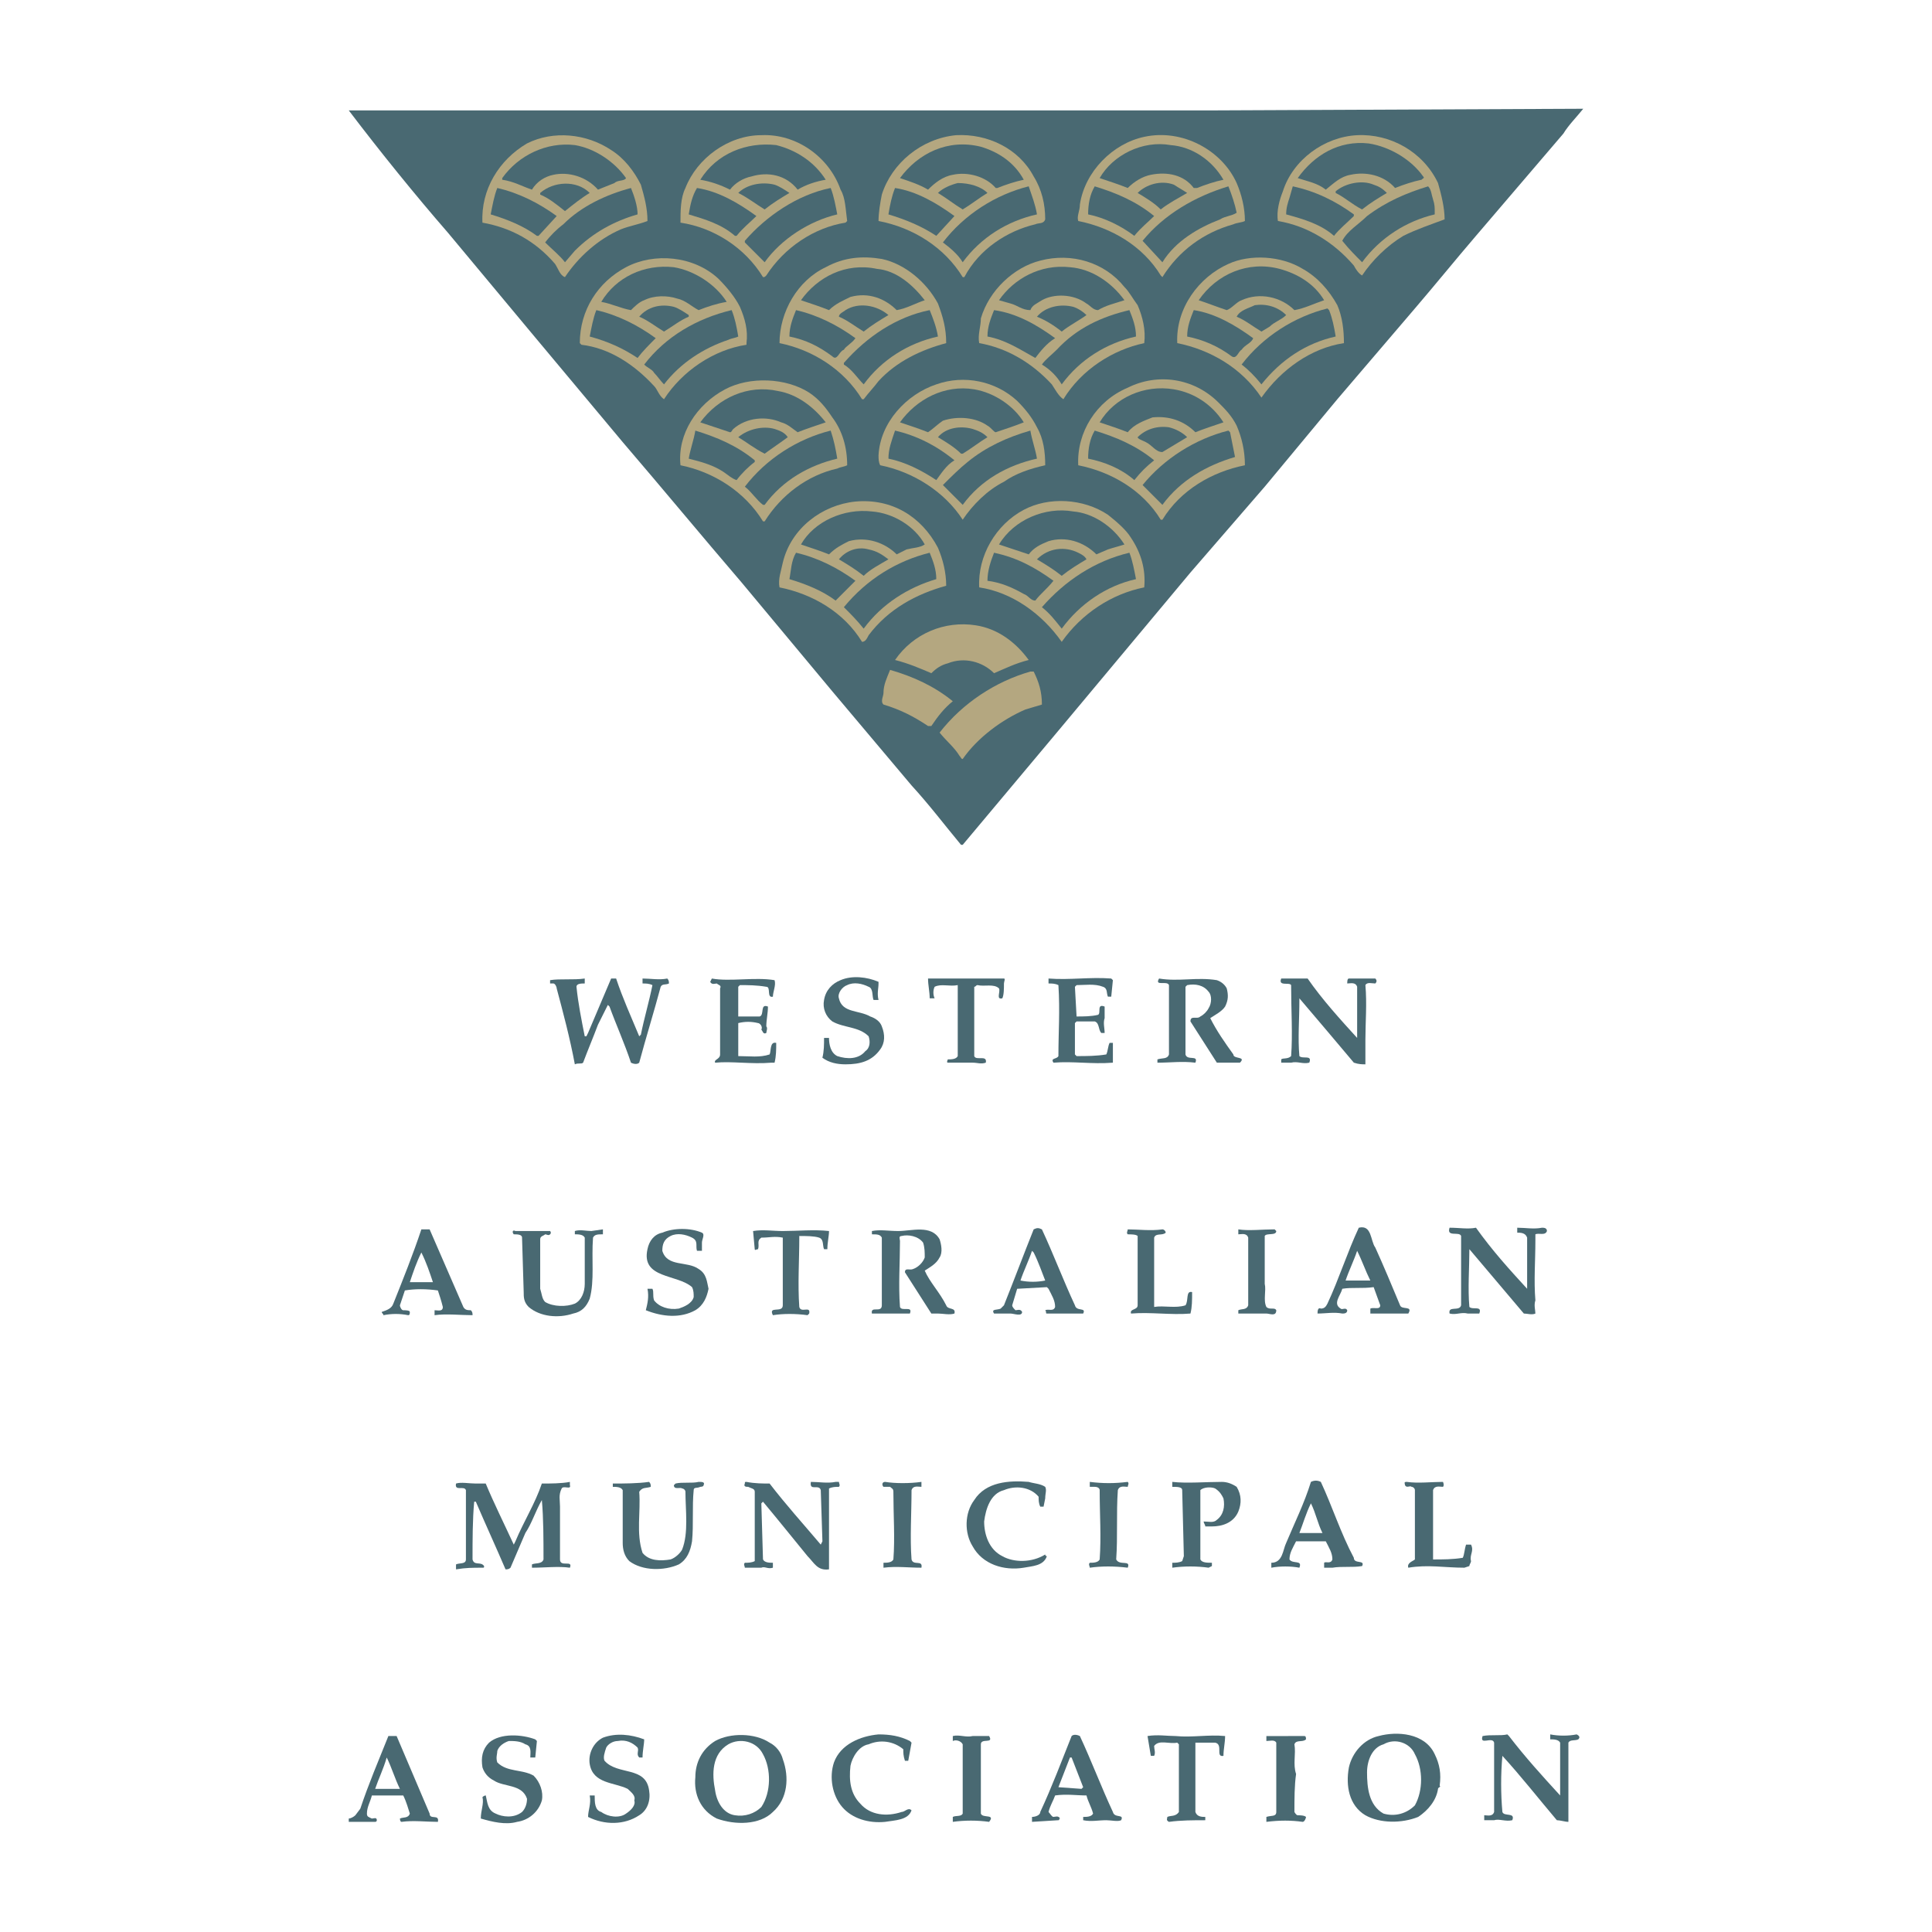 <?xml version="1.0" encoding="utf-8"?>
<!-- Generator: Adobe Illustrator 13.0.0, SVG Export Plug-In . SVG Version: 6.00 Build 14948)  -->
<!DOCTYPE svg PUBLIC "-//W3C//DTD SVG 1.0//EN" "http://www.w3.org/TR/2001/REC-SVG-20010904/DTD/svg10.dtd">
<svg version="1.0" id="Layer_1" xmlns="http://www.w3.org/2000/svg" xmlns:xlink="http://www.w3.org/1999/xlink" x="0px" y="0px"
	 width="192.756px" height="192.756px" viewBox="0 0 192.756 192.756" enable-background="new 0 0 192.756 192.756"
	 xml:space="preserve">
<g>
	<polygon fill-rule="evenodd" clip-rule="evenodd" fill="#FFFFFF" points="0,0 192.756,0 192.756,192.756 0,192.756 0,0 	"/>
	<path fill-rule="evenodd" clip-rule="evenodd" fill="#496972" d="M157.96,10.852c-0.658,0.823-1.481,1.646-1.976,2.47
		l-8.727,10.209c-1.977,2.305-4.116,4.94-6.093,7.245l-7.739,9.056l-7.244,8.727l-7.41,8.562l-13.338,15.972L96.049,84.29h-0.165
		c-1.646-1.976-3.128-3.952-4.939-5.928l-7.904-9.385l-9.056-10.868c-3.952-4.61-7.904-9.385-11.855-13.996l-9.221-11.032
		l-8.233-9.879c-3.293-3.788-6.751-8.069-9.879-12.185h85.787l37.048-0.165C157.631,10.852,157.796,10.852,157.96,10.852
		L157.96,10.852z"/>
	<path fill-rule="evenodd" clip-rule="evenodd" fill="#B4A780" d="M123.382,18.262c0.494,1.152,0.823,2.47,0.823,3.788
		c-0.329,0.164-0.823,0.164-1.152,0.329c-2.964,0.824-5.434,2.635-7.08,5.269l-0.165-0.165c-1.812-2.964-4.939-4.775-8.232-5.433
		c-0.165-0.495,0.164-0.988,0.164-1.647c0.494-3.293,3.294-6.093,6.422-6.751C117.948,12.828,121.899,14.969,123.382,18.262
		L123.382,18.262z"/>
	<path fill-rule="evenodd" clip-rule="evenodd" fill="#B4A780" d="M143.471,18.262c0.329,1.152,0.658,2.47,0.658,3.623
		c-1.317,0.494-2.799,0.988-4.116,1.646c-1.646,0.988-3.129,2.47-4.116,3.952c-0.33-0.165-0.659-0.659-0.823-0.988
		c-1.977-2.305-4.611-3.952-7.575-4.445c-0.164-0.988,0.165-2.142,0.494-2.964c0.988-3.128,4.117-5.434,7.41-5.598
		C138.695,13.322,141.988,15.133,143.471,18.262L143.471,18.262z"/>
	<path fill-rule="evenodd" clip-rule="evenodd" fill="#B4A780" d="M83.864,18.92c0.494,0.823,0.494,1.976,0.659,3.129l-0.165,0.164
		c-3.128,0.494-6.092,2.47-7.903,5.269c-0.165,0.165-0.165,0.165-0.33,0.165c-1.811-2.963-4.939-4.939-8.233-5.434
		c0-1.152,0-2.47,0.494-3.458c1.152-2.964,4.281-5.269,7.574-5.269C79.418,13.322,82.711,15.627,83.864,18.92L83.864,18.92z"/>
	<path fill-rule="evenodd" clip-rule="evenodd" fill="#B4A780" d="M103.129,17.603c0.823,1.317,1.152,2.799,1.152,4.281
		c-0.164,0.494-0.658,0.329-0.987,0.494c-2.8,0.659-5.599,2.47-7.081,5.269c-0.165,0-0.165,0-0.165,0
		c-1.811-2.963-4.94-4.939-8.397-5.598c0-0.824,0.165-1.812,0.329-2.635c0.988-3.128,3.952-5.598,7.41-5.927
		C98.519,13.322,101.647,14.804,103.129,17.603L103.129,17.603z"/>
	<path fill-rule="evenodd" clip-rule="evenodd" fill="#B4A780" d="M63.94,18.426c0.329,1.152,0.659,2.305,0.659,3.623
		c-0.824,0.329-1.812,0.494-2.634,0.823c-2.306,0.988-4.282,2.799-5.599,4.775c-0.494-0.165-0.659-0.823-0.988-1.317
		c-1.976-2.305-4.446-3.622-7.245-4.116c-0.165-3.293,1.646-6.257,4.446-7.904c2.634-1.317,5.927-0.988,8.397,0.659
		C62.294,15.792,63.282,17.109,63.94,18.426L63.94,18.426z"/>
	<path fill-rule="evenodd" clip-rule="evenodd" fill="#496972" d="M141.988,17.603c0.164,0.165,0,0.165-0.164,0.33
		c-0.824,0.165-1.812,0.494-2.635,0.823c-1.153-1.317-2.964-1.646-4.446-1.317c-0.987,0.165-1.646,0.823-2.47,1.482
		c-0.823-0.659-1.812-0.823-2.799-1.152c1.646-2.306,4.116-3.788,7.08-3.458C138.695,14.64,140.836,15.957,141.988,17.603
		L141.988,17.603z"/>
	<path fill-rule="evenodd" clip-rule="evenodd" fill="#496972" d="M122.064,17.933c-0.823,0.165-1.812,0.494-2.635,0.823h-0.329
		c-0.987-1.317-2.634-1.646-4.281-1.317c-0.823,0.165-1.646,0.659-2.305,1.317c-0.823-0.33-1.812-0.659-2.8-0.988
		c1.318-2.306,4.281-3.788,7.08-3.293C118.937,14.64,120.912,15.957,122.064,17.933L122.064,17.933z"/>
	<path fill-rule="evenodd" clip-rule="evenodd" fill="#496972" d="M82.382,17.933c-0.988,0.165-1.976,0.494-2.799,0.988
		c-1.153-1.482-2.964-1.811-4.61-1.317c-0.824,0.165-1.647,0.659-2.141,1.317c-0.988-0.494-1.976-0.823-2.964-0.988
		c1.646-2.635,4.61-3.787,7.574-3.458C79.418,14.969,81.229,16.121,82.382,17.933L82.382,17.933z"/>
	<path fill-rule="evenodd" clip-rule="evenodd" fill="#496972" d="M102.142,17.933c-0.823,0.165-1.812,0.494-2.635,0.823h-0.165
		c-0.987-1.153-2.799-1.646-4.281-1.317c-0.988,0.165-1.811,0.823-2.47,1.482c-0.823-0.494-1.811-0.823-2.799-1.152
		c1.811-2.47,4.774-3.952,8.068-3.128C99.507,15.133,101.153,16.121,102.142,17.933L102.142,17.933z"/>
	<path fill-rule="evenodd" clip-rule="evenodd" fill="#496972" d="M62.458,17.768c-0.165,0.329-0.824,0.165-1.153,0.494
		l-1.646,0.659c-1.153-1.317-2.964-1.811-4.446-1.482c-0.823,0.165-1.646,0.659-2.141,1.482c-0.988-0.33-1.811-0.823-2.964-0.988
		v-0.165c1.646-2.306,4.446-3.623,7.245-3.293C59.33,14.804,61.306,16.121,62.458,17.768L62.458,17.768z"/>
	<path fill-rule="evenodd" clip-rule="evenodd" fill="#496972" d="M138.366,19.25L138.366,19.25
		c-0.823,0.494-1.647,0.988-2.47,1.646c-0.988-0.494-1.647-1.152-2.635-1.646v-0.165c0.987-0.823,2.635-1.152,3.787-0.659
		C137.543,18.591,137.872,18.756,138.366,19.25L138.366,19.25z"/>
	<path fill-rule="evenodd" clip-rule="evenodd" fill="#496972" d="M118.442,19.25c-0.823,0.494-1.812,0.988-2.635,1.646
		c-0.658-0.658-1.481-1.152-2.305-1.646l0,0c0.823-0.823,2.305-1.317,3.622-0.823C117.619,18.756,117.948,18.92,118.442,19.25
		L118.442,19.25z"/>
	<path fill-rule="evenodd" clip-rule="evenodd" fill="#496972" d="M78.76,19.25c-0.823,0.494-1.647,0.988-2.47,1.646
		c-0.823-0.494-1.646-1.152-2.634-1.646c0.823-0.823,2.305-1.152,3.623-0.823C77.771,18.591,78.266,18.92,78.76,19.25L78.76,19.25z"
		/>
	<path fill-rule="evenodd" clip-rule="evenodd" fill="#496972" d="M98.519,19.25c-0.823,0.494-1.646,1.153-2.47,1.646
		c-0.824-0.494-1.647-1.152-2.47-1.646c0.494-0.494,1.317-0.823,1.976-0.988C96.708,18.262,97.86,18.591,98.519,19.25L98.519,19.25z
		"/>
	<path fill-rule="evenodd" clip-rule="evenodd" fill="#496972" d="M58.836,19.25c-0.823,0.494-1.646,1.153-2.47,1.812
		c-0.823-0.659-1.646-1.317-2.469-1.647V19.25C55.213,18.097,57.519,17.933,58.836,19.25L58.836,19.25z"/>
	<path fill-rule="evenodd" clip-rule="evenodd" fill="#496972" d="M142.977,19.908c0.165,0.495,0.165,0.824,0.165,1.153v0.329
		c-2.8,0.659-5.435,2.306-7.245,4.775c-0.659-0.658-1.317-1.317-1.977-2.14c0.494-0.988,1.646-1.647,2.471-2.47
		c1.976-1.481,3.951-2.305,6.092-2.964C142.812,18.92,142.812,19.414,142.977,19.908L142.977,19.908z"/>
	<path fill-rule="evenodd" clip-rule="evenodd" fill="#496972" d="M123.382,21.226c-0.494,0.329-1.152,0.329-1.646,0.659
		c-2.141,0.823-4.445,2.141-5.763,4.281l-1.977-2.14c2.141-2.635,5.27-4.446,8.562-5.434
		C122.888,19.414,123.218,20.402,123.382,21.226L123.382,21.226z"/>
	<path fill-rule="evenodd" clip-rule="evenodd" fill="#496972" d="M135.073,21.39v0.165c-0.659,0.659-1.482,1.317-1.977,1.976
		c-1.317-1.153-2.964-1.646-4.775-2.141c0-0.659,0.165-1.152,0.329-1.646l0.33-1.153C131.285,19.085,133.262,20.073,135.073,21.39
		L135.073,21.39z"/>
	<path fill-rule="evenodd" clip-rule="evenodd" fill="#496972" d="M103.458,21.39c-2.964,0.659-5.598,2.306-7.409,4.775l0,0
		c-0.494-0.823-1.317-1.481-1.976-1.976c2.141-2.799,5.269-4.775,8.562-5.599C102.964,19.579,103.294,20.402,103.458,21.39
		L103.458,21.39z"/>
	<path fill-rule="evenodd" clip-rule="evenodd" fill="#496972" d="M115.149,21.555c-0.659,0.659-1.317,1.153-1.977,1.976
		c-1.317-0.988-2.964-1.811-4.61-2.141c0-0.988,0.165-1.976,0.659-2.799C111.362,19.25,113.338,20.073,115.149,21.555
		L115.149,21.555z"/>
	<path fill-rule="evenodd" clip-rule="evenodd" fill="#496972" d="M55.542,21.555l-1.811,1.976h-0.165
		c-1.317-0.988-2.963-1.646-4.61-2.141c0.165-0.823,0.329-1.812,0.658-2.634C51.755,19.25,53.731,20.238,55.542,21.555
		L55.542,21.555z"/>
	<path fill-rule="evenodd" clip-rule="evenodd" fill="#496972" d="M82.876,18.756c0.33,0.823,0.494,1.811,0.658,2.634
		c-2.799,0.659-5.598,2.47-7.245,4.775c-0.658-0.658-1.317-1.317-1.976-1.976v-0.165C76.455,21.555,79.583,19.414,82.876,18.756
		L82.876,18.756z"/>
	<path fill-rule="evenodd" clip-rule="evenodd" fill="#496972" d="M95.225,21.555l-1.811,1.976
		c-1.482-0.988-3.128-1.646-4.775-2.141c0.165-0.988,0.329-1.812,0.659-2.634C91.438,19.085,93.414,20.238,95.225,21.555
		L95.225,21.555z"/>
	<path fill-rule="evenodd" clip-rule="evenodd" fill="#496972" d="M62.953,18.756c0.329,0.823,0.659,1.811,0.659,2.634
		c-2.306,0.659-4.446,1.812-6.257,3.623l-0.988,1.152c-0.494-0.658-1.317-1.317-1.976-1.976c0.494-0.659,1.152-1.317,1.812-1.812
		C58.013,20.567,60.483,19.414,62.953,18.756L62.953,18.756z"/>
	<path fill-rule="evenodd" clip-rule="evenodd" fill="#496972" d="M75.466,21.555c-0.659,0.659-1.317,1.153-1.976,1.976h-0.165
		c-1.317-1.153-2.963-1.646-4.61-2.141c0.165-0.988,0.329-1.812,0.823-2.634C71.679,19.085,73.655,20.238,75.466,21.555
		L75.466,21.555z"/>
	<path fill-rule="evenodd" clip-rule="evenodd" fill="#B4A780" d="M93.579,30.282c0.494,1.317,0.823,2.47,0.823,3.952
		c-2.47,0.659-4.94,1.811-6.75,3.787c-0.495,0.659-0.988,1.153-1.482,1.812h-0.165c-1.811-2.964-4.939-4.939-8.233-5.598
		c0-3.129,1.812-6.257,4.611-7.575c1.811-0.988,3.622-1.152,5.598-0.823C90.286,26.33,92.426,28.141,93.579,30.282L93.579,30.282z"
		/>
	<path fill-rule="evenodd" clip-rule="evenodd" fill="#B4A780" d="M113.503,30.447c0.493,1.152,0.823,2.47,0.658,3.787
		c-3.128,0.659-6.258,2.634-8.068,5.598c-0.494-0.33-0.823-0.988-1.152-1.482c-1.977-2.141-4.446-3.623-7.245-4.116
		c-0.164-0.824,0.165-1.647,0.165-2.47c0.823-2.799,3.293-5.104,5.928-5.763c3.128-0.823,6.421,0.165,8.397,2.635
		C112.68,29.129,113.008,29.788,113.503,30.447L113.503,30.447z"/>
	<path fill-rule="evenodd" clip-rule="evenodd" fill="#B4A780" d="M73.82,30.611c0.494,1.152,0.823,2.305,0.658,3.623v0.164
		c-3.292,0.495-6.421,2.635-8.232,5.434c-0.494-0.33-0.659-0.988-0.988-1.317c-1.976-2.141-4.446-3.787-7.245-4.117l-0.166-0.164
		c0-3.293,1.812-6.093,4.611-7.575c2.799-1.481,6.751-1.152,9.22,1.153C72.502,28.636,73.326,29.624,73.82,30.611L73.82,30.611z"/>
	<path fill-rule="evenodd" clip-rule="evenodd" fill="#B4A780" d="M133.426,30.447c0.494,1.152,0.659,2.47,0.659,3.787
		c-3.294,0.494-6.258,2.634-8.232,5.434l0,0c-1.977-2.964-5.105-4.775-8.398-5.434c-0.164-3.458,2.141-6.587,5.104-7.904
		c2.141-0.988,5.269-0.823,7.41,0.494C131.45,27.647,132.603,28.964,133.426,30.447L133.426,30.447z"/>
	<path fill-rule="evenodd" clip-rule="evenodd" fill="#496972" d="M132.109,29.953c-0.988,0.329-1.977,0.823-2.965,0.988
		c-1.317-1.317-3.457-1.811-5.269-0.988c-0.494,0.165-0.988,0.823-1.482,0.988c-0.987-0.329-1.811-0.659-2.799-0.988
		c1.812-2.635,4.939-3.952,8.068-3.129C129.475,27.318,131.121,28.306,132.109,29.953L132.109,29.953z"/>
	<path fill-rule="evenodd" clip-rule="evenodd" fill="#496972" d="M92.262,29.953c-0.988,0.329-1.812,0.823-2.8,0.988
		c-1.152-1.153-2.799-1.811-4.609-1.317c-0.659,0.329-1.482,0.658-2.141,1.317c-0.823-0.329-1.811-0.659-2.799-0.988
		c1.646-2.306,4.446-3.788,7.575-3.129C89.462,26.989,91.109,28.471,92.262,29.953L92.262,29.953z"/>
	<path fill-rule="evenodd" clip-rule="evenodd" fill="#496972" d="M112.186,29.953c-0.988,0.329-1.812,0.494-2.635,0.988
		c-0.494,0-0.823-0.494-1.152-0.659c-1.317-0.988-3.294-0.988-4.446-0.329c-0.494,0.329-0.988,0.494-1.152,0.988
		c-0.823,0-1.317-0.494-1.976-0.659l-1.153-0.329c1.482-2.141,4.117-3.623,7.08-3.293C108.893,26.824,110.868,28.141,112.186,29.953
		L112.186,29.953z"/>
	<path fill-rule="evenodd" clip-rule="evenodd" fill="#496972" d="M72.502,30.118c-0.988,0.164-1.976,0.494-2.799,0.823
		c-0.659-0.329-1.317-0.988-2.141-1.153c-0.988-0.329-2.305-0.329-3.293,0.165c-0.494,0.165-0.988,0.659-1.317,0.988
		c-0.988-0.165-1.976-0.659-2.964-0.823c1.482-2.471,4.281-3.788,7.245-3.458C69.209,26.989,71.35,28.306,72.502,30.118
		L72.502,30.118z"/>
	<path fill-rule="evenodd" clip-rule="evenodd" fill="#496972" d="M128.321,31.434c-0.494,0.495-1.152,0.659-1.646,1.153
		l-0.822,0.494c-0.824-0.494-1.647-1.152-2.471-1.482c0.329-0.658,1.152-0.823,1.812-1.152
		C126.346,30.282,127.498,30.611,128.321,31.434L128.321,31.434z"/>
	<path fill-rule="evenodd" clip-rule="evenodd" fill="#496972" d="M108.398,31.434c-0.659,0.495-1.647,0.988-2.471,1.647
		c-0.823-0.659-1.646-1.152-2.47-1.482c0.823-0.987,2.306-1.317,3.623-0.987C107.575,30.776,108.069,31.105,108.398,31.434
		L108.398,31.434z"/>
	<path fill-rule="evenodd" clip-rule="evenodd" fill="#496972" d="M88.639,31.434c-0.823,0.495-1.646,0.988-2.47,1.647
		c-0.823-0.494-1.646-1.152-2.47-1.482c0-0.329,0.494-0.494,0.659-0.658C85.675,30.118,87.487,30.447,88.639,31.434L88.639,31.434z"
		/>
	<path fill-rule="evenodd" clip-rule="evenodd" fill="#496972" d="M68.715,31.434v0.165c-0.823,0.33-1.646,0.988-2.47,1.482
		c-0.823-0.494-1.646-1.152-2.47-1.482c0.824-0.987,2.141-1.317,3.458-0.987C67.728,30.776,68.222,31.105,68.715,31.434
		L68.715,31.434z"/>
	<path fill-rule="evenodd" clip-rule="evenodd" fill="#496972" d="M132.603,30.94c0.33,0.823,0.494,1.646,0.659,2.634
		c-2.964,0.659-5.435,2.305-7.409,4.775l0,0c-0.659-0.823-1.318-1.482-1.977-1.977c2.141-2.799,5.269-4.775,8.562-5.598
		L132.603,30.94L132.603,30.94z"/>
	<path fill-rule="evenodd" clip-rule="evenodd" fill="#496972" d="M112.68,30.94c0.328,0.823,0.658,1.646,0.658,2.634
		c-2.964,0.659-5.599,2.305-7.41,4.775c-0.494-0.823-1.152-1.482-1.976-1.977c0.329-0.494,0.988-0.987,1.481-1.481
		C107.41,32.752,109.88,31.599,112.68,30.94L112.68,30.94z"/>
	<path fill-rule="evenodd" clip-rule="evenodd" fill="#496972" d="M125.028,33.74c-0.164,0.494-0.823,0.658-1.152,1.153
		c-0.329,0.164-0.494,0.987-0.988,0.659c-1.317-0.988-2.799-1.647-4.445-1.977c0-0.988,0.329-1.811,0.658-2.634
		C121.241,31.27,123.218,32.422,125.028,33.74L125.028,33.74z"/>
	<path fill-rule="evenodd" clip-rule="evenodd" fill="#496972" d="M85.346,33.74c-0.329,0.494-0.988,0.823-1.152,1.153
		c-0.494,0.164-0.659,1.152-1.153,0.659c-1.317-0.988-2.634-1.647-4.281-1.977c0-0.988,0.329-1.811,0.659-2.634
		C81.559,31.434,83.534,32.422,85.346,33.74L85.346,33.74z"/>
	<path fill-rule="evenodd" clip-rule="evenodd" fill="#496972" d="M92.756,30.94c0.329,0.823,0.658,1.646,0.823,2.634
		c-2.964,0.659-5.598,2.305-7.41,4.775c-0.658-0.658-1.152-1.482-1.976-1.977v-0.164C86.499,33.575,89.462,31.599,92.756,30.94
		L92.756,30.94z"/>
	<path fill-rule="evenodd" clip-rule="evenodd" fill="#496972" d="M105.27,33.74c-0.823,0.494-1.481,1.317-1.976,1.976
		c-1.482-0.823-2.964-1.811-4.775-2.141c0-0.988,0.329-1.811,0.658-2.634C101.482,31.27,103.458,32.422,105.27,33.74L105.27,33.74z"
		/>
	<path fill-rule="evenodd" clip-rule="evenodd" fill="#496972" d="M65.422,33.74c-0.659,0.658-1.317,1.317-1.811,1.976
		c-1.482-0.988-2.964-1.646-4.775-2.141c0.165-0.823,0.33-1.811,0.659-2.634C61.635,31.434,63.611,32.422,65.422,33.74L65.422,33.74
		z"/>
	<path fill-rule="evenodd" clip-rule="evenodd" fill="#496972" d="M72.997,30.94c0.329,0.823,0.494,1.646,0.659,2.634
		c-0.33,0.165-0.659,0.165-0.988,0.33c-2.47,0.823-4.775,2.305-6.421,4.446c-0.33-0.33-0.659-0.823-0.988-1.153
		c-0.165-0.33-0.659-0.494-0.988-0.824C66.411,33.575,69.538,31.764,72.997,30.94L72.997,30.94z"/>
	<path fill-rule="evenodd" clip-rule="evenodd" fill="#B4A780" d="M123.382,42.467c0.494,1.152,0.823,2.469,0.823,3.952
		c-3.293,0.658-6.422,2.469-8.232,5.434h-0.165c-1.812-2.964-4.939-4.775-8.232-5.434c-0.165-3.293,1.811-6.422,4.939-7.739
		c2.964-1.482,6.586-0.987,9.056,1.482C122.229,40.82,122.888,41.479,123.382,42.467L123.382,42.467z"/>
	<path fill-rule="evenodd" clip-rule="evenodd" fill="#B4A780" d="M83.041,41.644c0.988,1.317,1.482,2.964,1.482,4.775
		c-0.329,0.165-0.659,0.165-0.988,0.329c-2.963,0.659-5.598,2.635-7.245,5.27h-0.165c-1.811-2.964-4.939-4.94-8.233-5.598
		c-0.33-3.129,1.646-6.092,4.446-7.575c2.47-1.317,6.092-1.152,8.397,0.33C81.723,39.832,82.382,40.655,83.041,41.644L83.041,41.644
		z"/>
	<path fill-rule="evenodd" clip-rule="evenodd" fill="#B4A780" d="M103.458,42.631c0.659,1.153,0.823,2.471,0.823,3.788
		c-1.481,0.329-2.963,0.823-4.116,1.646c-1.646,0.823-3.129,2.306-4.116,3.787l0,0c-1.811-2.799-4.94-4.775-8.233-5.434
		c-0.165-0.33-0.165-0.659-0.165-0.988c0.165-3.293,2.799-6.093,5.763-7.081c2.799-0.988,5.928-0.33,8.068,1.646
		C102.306,40.82,102.964,41.644,103.458,42.631L103.458,42.631z"/>
	<path fill-rule="evenodd" clip-rule="evenodd" fill="#496972" d="M122.064,42.137L122.064,42.137
		c-0.987,0.33-1.976,0.658-2.799,0.988c-1.152-1.152-2.635-1.646-4.281-1.481c-0.823,0.329-1.812,0.658-2.47,1.481
		c-0.823-0.33-1.812-0.658-2.8-0.988c1.482-2.47,4.446-3.787,7.41-3.293C119.101,39.173,120.912,40.326,122.064,42.137
		L122.064,42.137z"/>
	<path fill-rule="evenodd" clip-rule="evenodd" fill="#496972" d="M82.382,42.137c-0.988,0.33-1.976,0.658-2.799,0.988
		c-0.494-0.33-0.988-0.823-1.646-0.988c-1.482-0.659-3.458-0.494-4.775,0.658c-0.165,0.165-0.165,0.33-0.33,0.33
		c-0.988-0.33-1.976-0.658-2.964-0.988c1.811-2.47,4.775-3.787,7.738-3.128C79.583,39.338,81.229,40.655,82.382,42.137
		L82.382,42.137z"/>
	<path fill-rule="evenodd" clip-rule="evenodd" fill="#496972" d="M102.142,42.137c-0.823,0.33-1.812,0.658-2.8,0.988
		c-0.165,0-0.494-0.494-0.823-0.658c-1.153-0.823-2.964-0.988-4.446-0.494c-0.494,0.329-0.988,0.823-1.482,1.152
		c-0.823-0.33-1.811-0.658-2.799-0.988c1.646-2.305,4.446-3.787,7.41-3.293C99.177,39.173,101.153,40.49,102.142,42.137
		L102.142,42.137z"/>
	<path fill-rule="evenodd" clip-rule="evenodd" fill="#496972" d="M98.519,43.619c-0.823,0.495-1.646,1.153-2.47,1.647h-0.165
		c-0.659-0.658-1.482-1.152-2.305-1.647c0.823-0.988,2.305-1.152,3.458-0.823C97.531,42.96,98.024,43.125,98.519,43.619
		L98.519,43.619z"/>
	<path fill-rule="evenodd" clip-rule="evenodd" fill="#496972" d="M118.442,43.619c-0.823,0.495-1.647,0.989-2.47,1.483
		c-0.659,0-0.988-0.659-1.646-0.988c-0.33-0.165-0.823-0.33-0.823-0.495c0.823-0.823,1.976-1.152,3.128-0.988
		C117.29,42.795,117.948,43.125,118.442,43.619L118.442,43.619z"/>
	<path fill-rule="evenodd" clip-rule="evenodd" fill="#496972" d="M78.595,43.619c-0.658,0.495-1.646,1.153-2.305,1.647
		c-0.988-0.494-1.812-1.152-2.634-1.647c0.988-0.823,2.47-1.152,3.623-0.823C77.771,42.96,78.266,43.125,78.595,43.619
		L78.595,43.619z"/>
	<path fill-rule="evenodd" clip-rule="evenodd" fill="#496972" d="M122.724,43.125c0.164,0.824,0.329,1.647,0.494,2.47
		c-2.8,0.823-5.435,2.305-7.245,4.775c-0.659-0.659-1.317-1.318-1.977-1.977l0,0c2.141-2.635,5.27-4.61,8.562-5.434L122.724,43.125
		L122.724,43.125z"/>
	<path fill-rule="evenodd" clip-rule="evenodd" fill="#496972" d="M102.8,42.96c0.164,0.988,0.494,1.812,0.658,2.799
		c-2.964,0.659-5.598,2.141-7.409,4.611l0,0c-0.659-0.659-1.317-1.318-1.976-1.977c0.823-0.823,1.647-1.647,2.47-2.305
		C98.354,44.607,100.494,43.619,102.8,42.96L102.8,42.96z"/>
	<path fill-rule="evenodd" clip-rule="evenodd" fill="#496972" d="M115.149,45.924c-0.823,0.659-1.317,1.152-1.977,1.976
		c-1.317-1.153-2.964-1.812-4.61-2.141c0-0.987,0.165-1.976,0.659-2.799C111.362,43.619,113.338,44.442,115.149,45.924
		L115.149,45.924z"/>
	<path fill-rule="evenodd" clip-rule="evenodd" fill="#496972" d="M75.302,45.924v0.165c-0.659,0.494-1.317,1.153-1.812,1.812
		c-0.494-0.165-0.823-0.494-1.317-0.824c-0.988-0.658-2.141-0.988-3.458-1.317c0.165-0.987,0.494-1.811,0.659-2.799
		C71.515,43.619,73.49,44.442,75.302,45.924L75.302,45.924z"/>
	<path fill-rule="evenodd" clip-rule="evenodd" fill="#496972" d="M82.876,42.96c0.33,0.988,0.494,1.812,0.658,2.799
		c-2.799,0.659-5.434,2.141-7.245,4.611h-0.165c-0.659-0.495-1.152-1.318-1.811-1.812C76.455,45.759,79.583,43.784,82.876,42.96
		L82.876,42.96z"/>
	<path fill-rule="evenodd" clip-rule="evenodd" fill="#496972" d="M95.225,45.924L95.225,45.924
		c-0.823,0.494-1.317,1.317-1.811,1.976c-1.482-0.988-3.128-1.812-4.775-2.141c0-0.987,0.329-1.811,0.659-2.799
		C91.438,43.455,93.414,44.442,95.225,45.924L95.225,45.924z"/>
	<path fill-rule="evenodd" clip-rule="evenodd" fill="#B4A780" d="M112.844,53.663c0.988,1.482,1.482,3.128,1.317,4.94
		c-3.293,0.659-6.258,2.635-8.233,5.434l0,0c-1.976-2.799-4.939-4.94-8.232-5.434c-0.164-3.128,1.646-6.257,4.446-7.739
		c2.47-1.317,5.928-1.153,8.396,0.494C111.362,52.017,112.35,52.84,112.844,53.663L112.844,53.663z"/>
	<path fill-rule="evenodd" clip-rule="evenodd" fill="#B4A780" d="M93.579,54.651c0.494,1.153,0.823,2.47,0.823,3.788
		c-2.964,0.823-5.763,2.305-7.739,4.939c-0.165,0.33-0.329,0.659-0.659,0.659c-1.811-2.963-4.939-4.775-8.233-5.434
		c-0.165-0.823,0.165-1.646,0.329-2.471c0.824-3.457,3.952-5.762,7.245-6.092C88.968,49.711,91.932,51.523,93.579,54.651
		L93.579,54.651z"/>
	<path fill-rule="evenodd" clip-rule="evenodd" fill="#496972" d="M112.186,54.322c-0.494,0.165-1.152,0.329-1.647,0.494
		l-1.152,0.494c-1.316-1.317-3.128-1.812-4.774-1.317c-0.823,0.329-1.482,0.658-1.977,1.317c-0.987-0.329-1.976-0.659-2.964-0.988
		c1.482-2.47,4.61-3.787,7.41-3.293C109.057,51.193,111.033,52.511,112.186,54.322L112.186,54.322z"/>
	<path fill-rule="evenodd" clip-rule="evenodd" fill="#496972" d="M92.262,54.322c-0.494,0.329-1.153,0.329-1.812,0.494
		l-0.988,0.494c-1.152-1.153-2.963-1.812-4.775-1.317c-0.659,0.329-1.317,0.658-1.976,1.317c-0.823-0.329-1.811-0.659-2.799-0.988
		c1.317-2.305,4.281-3.623,7.081-3.293C89.133,51.193,91.273,52.511,92.262,54.322L92.262,54.322z"/>
	<path fill-rule="evenodd" clip-rule="evenodd" fill="#496972" d="M108.398,55.804c-0.823,0.494-1.647,0.987-2.471,1.646
		c-0.823-0.659-1.646-1.153-2.47-1.646c1.153-1.153,2.8-1.317,4.117-0.659C107.903,55.31,108.233,55.475,108.398,55.804
		L108.398,55.804z"/>
	<path fill-rule="evenodd" clip-rule="evenodd" fill="#496972" d="M88.639,55.804c-0.823,0.494-1.812,0.987-2.47,1.646
		c-0.823-0.659-1.646-1.153-2.47-1.646c0.659-0.823,1.812-1.317,2.964-0.988C87.487,54.981,87.98,55.31,88.639,55.804L88.639,55.804
		z"/>
	<path fill-rule="evenodd" clip-rule="evenodd" fill="#496972" d="M93.414,57.78c-2.799,0.823-5.434,2.47-7.245,4.94
		c-0.658-0.824-1.316-1.482-1.976-2.141c2.305-2.799,5.269-4.61,8.562-5.434C93.085,55.968,93.414,56.792,93.414,57.78L93.414,57.78
		z"/>
	<path fill-rule="evenodd" clip-rule="evenodd" fill="#496972" d="M112.68,55.145c0.328,0.823,0.493,1.812,0.658,2.635
		c-2.964,0.659-5.599,2.47-7.41,4.94c-0.658-0.824-1.152-1.482-1.976-2.141C106.258,57.944,109.222,55.968,112.68,55.145
		L112.68,55.145z"/>
	<path fill-rule="evenodd" clip-rule="evenodd" fill="#496972" d="M85.346,57.944l-0.165,0.165L83.37,59.92
		c-1.317-0.988-2.964-1.646-4.61-2.14c0.165-0.823,0.165-1.812,0.659-2.635C81.559,55.639,83.534,56.627,85.346,57.944
		L85.346,57.944z"/>
	<path fill-rule="evenodd" clip-rule="evenodd" fill="#496972" d="M105.104,57.944c-0.658,0.824-1.316,1.317-1.811,1.976
		c-0.494,0-0.659-0.494-1.152-0.658c-1.153-0.659-2.306-1.153-3.623-1.317c0-0.988,0.329-1.976,0.658-2.799
		C101.482,55.639,103.294,56.627,105.104,57.944L105.104,57.944z"/>
	<path fill-rule="evenodd" clip-rule="evenodd" fill="#B4A780" d="M102.635,65.848c-1.316,0.33-2.305,0.824-3.458,1.318
		c-1.152-1.153-2.963-1.647-4.61-0.988c-0.658,0.165-1.152,0.494-1.646,0.988c-1.152-0.494-2.306-0.988-3.623-1.318
		c1.811-2.634,4.94-3.952,8.068-3.458C99.507,62.72,101.318,64.037,102.635,65.848L102.635,65.848z"/>
	<path fill-rule="evenodd" clip-rule="evenodd" fill="#B4A780" d="M95.061,69.964c-0.823,0.659-1.482,1.481-2.14,2.47
		c-0.165,0-0.165,0-0.33,0c-1.482-0.988-2.799-1.646-4.446-2.141c-0.329-0.329,0-0.823,0-1.152c0-0.823,0.33-1.482,0.659-2.305
		C91.109,67.495,93.25,68.482,95.061,69.964L95.061,69.964z"/>
	<path fill-rule="evenodd" clip-rule="evenodd" fill="#B4A780" d="M103.129,67c0.494,0.988,0.823,1.976,0.823,3.293
		c-0.494,0.165-1.152,0.33-1.646,0.494c-2.306,0.988-4.774,2.799-6.257,4.94c-0.165,0-0.165-0.165-0.329-0.33
		c-0.495-0.823-1.318-1.481-1.976-2.305c2.305-2.963,5.598-5.104,9.056-6.092H103.129L103.129,67z"/>
	<path fill-rule="evenodd" clip-rule="evenodd" fill="#496972" d="M87.651,98.121c0,0.494-0.165,0.988,0,1.646
		c-0.165,0-0.329,0-0.495,0c-0.164-0.33,0-1.152-0.494-1.316c-0.659-0.33-1.482-0.494-2.141-0.166
		c-0.494,0.166-0.988,0.824-0.823,1.318c0.329,1.48,1.976,1.152,3.128,1.811c0.495,0.164,0.988,0.494,1.153,0.988
		c0.329,0.822,0.329,1.646-0.165,2.305c-0.823,1.152-1.976,1.482-3.458,1.482c-0.824,0-1.646-0.166-2.305-0.658
		c0.165-0.658,0.165-1.318,0.165-1.977h0.494c0,0.658,0.165,1.482,0.823,1.812c0.988,0.328,2.141,0.328,2.8-0.494
		c0.494-0.33,0.494-0.99,0.329-1.482c-0.988-0.988-2.47-0.824-3.623-1.482c-0.658-0.494-0.988-1.316-0.823-2.141
		c0.165-0.988,0.823-1.646,1.646-1.977c1.153-0.493,2.635-0.328,3.788,0.166V98.121L87.651,98.121z"/>
	<path fill-rule="evenodd" clip-rule="evenodd" fill="#496972" d="M137.213,97.627c0.165,0.164,0.165,0.33,0,0.494
		c-0.329,0-0.822-0.164-0.987,0.164c0.165,1.812,0,3.787,0,5.434c0,0.164,0,0.66,0,0.824v1.646c-0.329,0-0.659,0-1.152-0.166
		c-1.647-1.975-3.623-4.279-5.434-6.42v0.164c0,1.977-0.165,3.787,0,5.6c0.329,0.328,1.316-0.166,0.987,0.656
		c-0.658,0.166-1.152-0.164-1.812,0h-0.988c0-0.164,0-0.328,0-0.328c0.165-0.164,0.659,0,0.988-0.328c0.165-2.143,0-4.611,0-7.082
		c-0.165-0.328-1.317,0.166-0.988-0.658h2.306h0.329c1.482,2.141,3.294,4.117,4.94,5.928l0,0v-5.104
		c-0.165-0.494-0.659-0.33-0.988-0.33c0-0.164,0-0.494,0.165-0.494C135.402,97.627,136.391,97.627,137.213,97.627L137.213,97.627z"
		/>
	<path fill-rule="evenodd" clip-rule="evenodd" fill="#496972" d="M61.471,97.627c0.658,1.977,1.482,3.787,2.305,5.764l0.165-0.166
		c0.329-1.646,0.823-3.293,1.152-4.939c-0.329-0.164-0.658-0.164-0.987-0.164c0-0.164,0-0.33,0-0.494c0.823,0,1.646,0.164,2.469,0
		c0.165,0.164,0.165,0.33,0.165,0.494c-0.329,0.164-0.659,0-0.824,0.33c-0.658,2.469-1.481,5.104-2.141,7.572
		c-0.164,0.166-0.494,0.166-0.823,0c-0.659-1.975-1.482-3.785-2.141-5.598l-0.165-0.164c-0.329,0.658-0.658,1.316-0.988,1.977
		c-0.494,1.316-0.988,2.469-1.482,3.785c-0.164,0.166-0.494,0-0.823,0.166c-0.494-2.635-1.152-5.105-1.812-7.574
		c0-0.164-0.165-0.494-0.329-0.494h-0.33v-0.33c0.988-0.164,2.306,0,3.458-0.164c0,0.164,0,0.33,0,0.494
		c-0.329,0-0.824,0-0.824,0.33c0.165,1.646,0.495,3.293,0.824,4.939h0.164l0.165-0.33l2.305-5.434
		C61.141,97.627,61.306,97.627,61.471,97.627L61.471,97.627z"/>
	<path fill-rule="evenodd" clip-rule="evenodd" fill="#496972" d="M121.406,97.791c0.493,0.166,0.823,0.494,0.987,0.824
		c0.165,0.658,0.165,1.152-0.164,1.811c-0.33,0.494-0.988,0.824-1.482,1.152c0.659,1.318,1.482,2.471,2.306,3.623
		c0,0.494,1.317,0.166,0.658,0.822c-0.823,0-1.481,0-2.305,0l-2.635-4.115c0-0.658,0.658-0.164,0.988-0.494
		c0.329-0.164,0.658-0.494,0.823-0.822c0.329-0.494,0.329-1.318,0-1.646c-0.494-0.66-1.317-0.824-2.141-0.66l-0.164,0.166v6.75
		c0.164,0.658,1.316,0,0.987,0.822c-1.317-0.164-2.471,0-3.787,0v-0.328c0.494-0.164,0.988,0,1.152-0.494v-6.916
		c-0.164-0.494-1.481,0.166-0.987-0.658C117.619,97.957,119.43,97.463,121.406,97.791L121.406,97.791z"/>
	<path fill-rule="evenodd" clip-rule="evenodd" fill="#496972" d="M100.165,97.627c0.165,0,0,0.33,0,0.494
		c0,0.494,0,1.152-0.165,1.482c-0.658,0.164-0.164-0.658-0.329-0.988c-0.494-0.494-1.481-0.164-2.14-0.33
		c-0.166,0-0.166,0.166-0.33,0.166v6.916c0.164,0.492,1.317-0.166,1.153,0.656c-0.494,0.166-0.823,0-1.318,0
		c-0.823,0-1.646,0-2.47,0c-0.165,0,0-0.328,0-0.328c0.33,0,0.824,0,0.988-0.328c0-2.307,0-4.611,0-6.916v-0.166
		c-0.823,0.166-1.646-0.164-2.305,0.166c-0.165,0.328-0.165,0.822,0,1.152c-0.165,0-0.329,0-0.494,0
		c0-0.658-0.165-1.318-0.165-1.977h0.165C95.225,97.627,97.695,97.627,100.165,97.627L100.165,97.627z"/>
	<path fill-rule="evenodd" clip-rule="evenodd" fill="#496972" d="M110.868,97.627l0.165,0.164l-0.165,1.646c-0.165,0-0.33,0-0.33,0
		c-0.164-0.328,0-0.822-0.493-0.986c-0.823-0.33-1.812-0.166-2.635-0.166l-0.165,0.166l0.165,2.963c0.659,0,1.482,0,2.141-0.164
		c0.329-0.166-0.165-1.152,0.658-0.824c0,0.33,0,0.824,0,1.152c-0.164,0.494,0,0.988,0,1.482c-0.164,0-0.329,0-0.329,0
		c-0.329-0.33-0.165-0.988-0.658-1.152c-0.494,0-1.152,0-1.812,0l-0.165,0.164v3.129l0.165,0.166c0.988,0,1.976,0,2.964-0.166
		c0.164-0.328,0.164-0.822,0.329-1.152c0.165,0,0.165,0,0.33,0c0,0.658,0,1.318,0,1.975c-2.141,0.166-3.952-0.164-5.929,0
		c-0.329-0.492,0.329-0.328,0.494-0.656c0-2.471,0.165-4.447,0-7.082c-0.329-0.164-0.658-0.164-0.987-0.164v-0.494
		C106.751,97.791,108.728,97.463,110.868,97.627L110.868,97.627z"/>
	<path fill-rule="evenodd" clip-rule="evenodd" fill="#496972" d="M77.278,97.791c0.165,0.494-0.165,1.154-0.165,1.646
		c-0.658,0.166-0.164-0.986-0.658-0.986c-0.988-0.166-1.812-0.166-2.635-0.166l-0.165,0.166c0,0.822,0,2.141,0,2.963
		c0.659,0,1.317,0,2.141,0c0.494-0.164,0-1.316,0.823-0.988c0,0.658-0.164,1.318-0.164,1.977c0.164,0.164,0,0.494,0,0.658
		c-0.33,0.164-0.33-0.164-0.494-0.33c0.165-0.328-0.165-0.658-0.329-0.658c-0.659-0.164-1.317-0.164-1.976,0v0.166v3.129l0,0
		c1.152,0,2.141,0.164,3.128-0.166c0.165-0.328,0-1.318,0.659-1.152c0,0.658,0,1.318-0.165,1.975h-0.329
		c-1.976,0.166-3.952-0.164-5.599,0c-0.165-0.328,0.494-0.328,0.494-0.822v-6.586c0.165-0.33-0.165-0.33-0.329-0.494
		c-0.165,0-0.494,0.164-0.658-0.164l0.164-0.33C72.832,97.957,75.302,97.463,77.278,97.791L77.278,97.791z"/>
	<path fill-rule="evenodd" clip-rule="evenodd" fill="#496972" d="M154.338,122.82c-0.165,0.494-0.823,0.164-1.152,0.328v0.66
		c0,1.975-0.165,3.951,0,5.928c-0.165,0.492,0,0.986,0,1.316c-0.33,0.164-0.823,0-1.153,0l-5.433-6.422l0,0
		c0,1.811-0.165,3.951,0,5.764c0.329,0.328,1.316-0.166,0.987,0.658c-0.329,0-0.824,0-1.152,0c-0.659-0.164-1.153,0.164-1.812,0
		c-0.165-0.824,0.987-0.164,1.152-0.824v-6.914c-0.165-0.494-1.482,0.164-1.152-0.824c0.987,0,1.812,0.164,2.635,0
		c1.646,2.305,3.293,4.117,5.104,6.092l0,0v-5.104c-0.165-0.494-0.659-0.494-0.988-0.494v-0.494c0.823,0,1.646,0.164,2.47,0
		C154.009,122.49,154.338,122.49,154.338,122.82L154.338,122.82z"/>
	<path fill-rule="evenodd" clip-rule="evenodd" fill="#496972" d="M70.033,122.984c0.33,0.164,0,0.658,0,0.988v0.822h-0.495
		c-0.164-0.494,0.166-0.986-0.494-1.316c-0.658-0.33-1.482-0.494-2.141-0.164c-0.658,0.328-0.823,0.822-0.823,1.48
		c0.494,1.646,2.47,0.988,3.623,1.812c0.823,0.494,0.823,1.316,0.988,1.975c-0.165,0.824-0.494,1.646-1.317,2.141
		c-1.482,0.824-3.294,0.66-4.94,0c0.165-0.658,0.329-1.316,0.165-2.141c0.165,0,0.33,0,0.494,0c0.165,0.33,0,0.66,0.165,1.154
		c0.494,0.658,1.482,0.986,2.47,0.822c0.494-0.164,1.317-0.494,1.482-1.152c0-0.33,0-0.658-0.165-0.988
		c-1.482-1.316-5.104-0.822-4.445-3.787c0.165-0.822,0.659-1.482,1.481-1.646C67.233,122.49,68.88,122.49,70.033,122.984
		L70.033,122.984z"/>
	<path fill-rule="evenodd" clip-rule="evenodd" fill="#496972" d="M127.334,122.82c0,0.494-0.988,0.164-1.152,0.494
		c0,1.646,0,3.127,0,4.773c0.164,0.66-0.165,1.648,0.164,2.307c0.329,0.328,0.823,0,0.988,0.328c0,0.66-0.659,0.33-0.988,0.33
		c-0.823,0-1.976,0-2.799,0v-0.33c0.329-0.164,0.823,0,0.987-0.494v-6.75c-0.164-0.494-0.658-0.33-0.987-0.33v-0.494
		c0.987,0.166,2.47,0,3.622,0L127.334,122.82L127.334,122.82z"/>
	<path fill-rule="evenodd" clip-rule="evenodd" fill="#496972" d="M116.302,122.984c-0.329,0.33-0.988,0-1.152,0.494v6.75v0.166
		c0.987-0.166,2.141,0.164,3.129-0.166c0.329-0.492,0-1.48,0.658-1.316c0,0.824,0,1.482-0.165,2.141
		c-1.977,0.164-3.952-0.164-5.928,0c-0.164-0.494,0.659-0.33,0.659-0.824v-6.914c-0.165-0.166-0.659-0.166-0.988-0.166
		c-0.165-0.164,0-0.328,0-0.494c0.988,0,2.305,0.166,3.458,0C116.137,122.654,116.302,122.82,116.302,122.984L116.302,122.984z"/>
	<path fill-rule="evenodd" clip-rule="evenodd" fill="#496972" d="M93.744,123.643c0.165,0.494,0.329,1.318,0,1.812
		c-0.33,0.658-0.988,0.986-1.482,1.316c0.494,1.152,1.482,2.141,2.14,3.457c0.165,0.494,0.988,0.166,0.823,0.824
		c-0.494,0.164-1.152,0-1.646,0H92.92l-2.635-4.117c0-0.494,0.494-0.164,0.823-0.328c0.494-0.166,0.988-0.658,1.153-1.152
		c0-0.494,0-0.988-0.165-1.482c-0.495-0.658-1.482-0.824-2.141-0.658c-0.329,0-0.164,0.328-0.164,0.494c0,2.141-0.165,4.445,0,6.586
		c0.164,0.494,1.317-0.166,0.988,0.658c-1.153,0-2.47,0-3.623,0l0,0h-0.164c-0.165-0.824,0.988,0,0.988-0.824v-6.75
		c-0.165-0.33-0.494-0.33-0.988-0.33c0-0.164,0-0.328,0-0.328c0.823-0.166,1.646,0,2.634,0
		C90.944,122.82,92.92,122.162,93.744,123.643L93.744,123.643z"/>
	<path fill-rule="evenodd" clip-rule="evenodd" fill="#496972" d="M82.711,122.82c0,0.494-0.165,1.152-0.165,1.811
		c-0.165,0-0.165,0-0.329,0c-0.165-0.33,0-0.988-0.495-1.152c-0.494-0.164-1.317-0.164-1.976-0.164v0.164
		c0,2.305-0.165,4.609,0,6.916c0.165,0.658,1.153-0.166,0.988,0.658l-0.165,0.164c-1.152-0.164-2.47-0.164-3.458,0
		c-0.494-0.988,0.988-0.164,0.988-0.988v-6.75c-0.823-0.164-1.317,0-2.14,0c-0.494,0.33-0.165,0.658-0.329,1.152
		c-0.165,0-0.33,0.164-0.33,0l-0.165-1.811c0.988-0.166,1.976,0,2.963,0C79.583,122.82,81.229,122.654,82.711,122.82L82.711,122.82z
		"/>
	<path fill-rule="evenodd" clip-rule="evenodd" fill="#496972" d="M60.153,122.654c0,0.166,0,0.33,0,0.494
		c-0.494,0-0.824,0-0.988,0.33c-0.165,2.141,0.164,4.281-0.33,6.092c-0.33,0.824-0.823,1.318-1.646,1.482
		c-1.482,0.494-3.293,0.33-4.446-0.658c-0.494-0.494-0.494-0.988-0.494-1.482l-0.165-5.434c0-0.33-0.494-0.33-0.823-0.33
		c-0.164-0.164-0.164-0.494,0.164-0.328c1.153,0,2.306,0,3.458,0c0,0,0.165,0.164,0,0.328c-0.164,0.166-0.329,0-0.494,0
		c-0.165,0.166-0.494,0.166-0.494,0.494v4.939c0.165,0.494,0.165,0.988,0.494,1.318c0.823,0.494,2.141,0.494,2.964,0.164
		c0.659-0.328,0.988-1.152,0.988-1.977v-4.609c-0.165-0.33-0.659-0.33-0.988-0.33c0-0.164,0-0.164,0-0.328
		c0.494-0.166,1.152,0,1.646,0L60.153,122.654L60.153,122.654z"/>
	<path fill-rule="evenodd" clip-rule="evenodd" fill="#496972" d="M107.245,130.229c-1.152-2.469-2.141-5.104-3.293-7.574
		c-0.329-0.164-0.494-0.164-0.823,0c-0.987,2.471-1.976,5.105-2.964,7.574l-0.329,0.33c-0.329,0.164-0.988,0-0.659,0.494
		c0.494,0,1.153,0,1.647,0c0.329,0,1.152,0.33,1.152-0.164c-0.165-0.33-0.494-0.166-0.658-0.166c-0.165-0.164-0.33-0.328-0.33-0.494
		l0.494-1.646l2.964-0.164l0.165,0.164c0.329,0.66,0.658,1.154,0.658,1.812c-0.165,0.494-0.658,0.164-0.988,0.328
		c0.165,0.166,0,0.33,0.165,0.33c1.317,0,2.47,0,3.623,0C108.398,130.395,107.41,130.889,107.245,130.229L107.245,130.229z
		 M101.812,127.76c0.33-0.988,0.823-1.977,1.152-2.965l0.165,0.166c0.494,0.988,0.823,1.975,1.152,2.799
		C103.458,127.924,102.635,127.924,101.812,127.76L101.812,127.76z"/>
	<path fill-rule="evenodd" clip-rule="evenodd" fill="#496972" d="M139.684,130.229c-0.824-1.975-1.647-3.951-2.471-5.762
		c-0.494-0.658-0.329-2.305-1.646-1.977c-1.152,2.471-1.976,5.105-3.128,7.574c-0.165,0.33-0.329,0.494-0.659,0.494
		c-0.329-0.164-0.329,0.33-0.329,0.494c0.823,0,1.646-0.164,2.47,0c0.165,0,0.494,0,0.494-0.33c-0.165-0.328-0.494,0-0.658-0.164
		c-0.823-0.494,0-1.316,0.164-1.977c0.988-0.164,1.977,0,3.129-0.164l0.658,1.811c0,0.494-0.658,0.166-0.988,0.33
		c0,0.164,0,0.494,0,0.494c1.317,0,2.636,0,3.788,0C141,130.229,139.848,130.723,139.684,130.229L139.684,130.229z M136.391,127.76
		c-0.659,0-1.317,0-2.142,0c0.33-0.988,0.824-1.977,1.153-2.965c0.494,0.988,0.823,1.977,1.316,2.965H136.391L136.391,127.76z"/>
	<path fill-rule="evenodd" clip-rule="evenodd" fill="#496972" d="M46.98,130.723c-0.329,0-0.659,0-0.824-0.494l-3.293-7.574h-0.823
		c-0.823,2.471-1.811,4.941-2.799,7.41c-0.165,0.494-0.659,0.658-1.152,0.824c0,0.164,0.164,0.164,0.164,0.328
		c0.823-0.164,1.647-0.164,2.47,0c0.165,0,0.165-0.164,0.165-0.328c0-0.166-0.494-0.166-0.659-0.166s-0.329-0.328-0.329-0.494
		l0.494-1.48c0.988-0.166,2.141-0.166,3.293,0c0.165,0.494,0.329,0.988,0.494,1.646c0,0.494-0.494,0.328-0.824,0.328v0.494
		c1.153-0.164,2.635,0,3.788,0C47.146,131.053,47.146,130.889,46.98,130.723L46.98,130.723z M40.888,127.924
		c0.33-0.988,0.659-1.975,1.152-2.963l0,0c0.494,0.988,0.823,1.975,1.153,2.963C42.37,127.924,41.711,127.924,40.888,127.924
		L40.888,127.924z"/>
	<path fill-rule="evenodd" clip-rule="evenodd" fill="#496972" d="M104.281,148.342c0.165,0.33,0,0.658,0,1.152l-0.164,0.824h-0.329
		c-0.165-0.33-0.165-0.66-0.165-0.988c-0.823-0.988-2.305-1.152-3.458-0.658c-1.317,0.328-1.811,1.811-1.976,3.127
		c0,1.318,0.494,2.801,1.811,3.459c1.153,0.658,2.964,0.658,4.281-0.166c0,0,0,0.166,0.165,0.166
		c-0.329,0.988-1.482,0.988-2.305,1.152c-1.977,0.33-4.117-0.33-5.105-2.141c-0.823-1.318-0.823-3.293,0.166-4.611
		c1.153-1.811,3.458-1.975,5.433-1.811C103.129,148.012,103.788,148.012,104.281,148.342L104.281,148.342z"/>
	<path fill-rule="evenodd" clip-rule="evenodd" fill="#496972" d="M143.965,147.848c0,0,0.164,0.33,0,0.494
		c-0.33,0-0.823-0.164-0.988,0.33c0,2.141,0,4.775,0,6.914c0.988,0,1.976,0,2.964-0.164c0.164-0.33,0.164-0.822,0.329-1.316h0.493
		c0.33,0.658-0.163,0.986,0,1.646c0,0.164-0.163,0.328-0.163,0.494l-0.495,0.164c-1.976,0-3.622-0.33-5.598,0
		c-0.165-0.494,0.493-0.658,0.658-0.824v-6.914c0-0.164-0.165-0.33-0.329-0.33c-0.165-0.164-0.494,0.166-0.659-0.164
		c0-0.166-0.164-0.33,0.165-0.33C141.494,148.012,142.812,147.848,143.965,147.848L143.965,147.848z"/>
	<path fill-rule="evenodd" clip-rule="evenodd" fill="#496972" d="M83.699,147.848c0,0.164,0.165,0.33,0,0.494
		c-0.329,0-0.659,0-0.988,0.166V149v7.574c-1.153,0.166-1.482-0.658-2.141-1.316c-1.482-1.811-2.799-3.459-4.446-5.434l-0.165,0.164
		l0.165,5.598c0.165,0.33,0.659,0.33,0.988,0.33c0,0.164,0,0.33,0,0.494c-0.494,0.164-0.823-0.164-1.152,0h-1.646
		c0-0.164-0.165-0.33,0-0.494c0.329,0,0.659,0,0.988-0.164v-0.33v-6.586c0-0.328-0.329-0.328-0.659-0.494
		c-0.165,0-0.494,0-0.329-0.33c0-0.164,0-0.164,0.164-0.164c0.824,0.164,1.647,0.164,2.306,0.164
		c1.646,2.141,3.293,3.953,5.104,6.094l0.165-0.33l-0.165-5.104c-0.165-0.66-1.153,0.164-0.988-0.824c0.823,0,1.646,0.164,2.47,0
		C83.37,147.848,83.534,147.848,83.699,147.848L83.699,147.848z"/>
	<path fill-rule="evenodd" clip-rule="evenodd" fill="#496972" d="M91.932,147.848c0,0.164,0,0.33,0,0.494
		c-0.33,0-0.823-0.164-0.988,0.33c0,2.305-0.165,4.775,0,6.914c0.165,0.66,1.153,0,0.988,0.824c-1.317,0-2.47-0.164-3.787,0v-0.494
		c0.33,0,0.823,0,0.988-0.33c0.165-2.139,0-4.445,0-6.75c0-0.328-0.165-0.328-0.329-0.494h-0.659
		c-0.165-0.164-0.165-0.494,0.165-0.494C89.298,148.012,90.78,148.012,91.932,147.848L91.932,147.848z"/>
	<path fill-rule="evenodd" clip-rule="evenodd" fill="#496972" d="M112.515,147.848c0.165,0.164,0,0.33,0,0.494
		c-0.329,0-0.823-0.164-0.988,0.33c-0.164,2.305,0,4.609-0.164,6.914c0.329,0.66,1.481,0,1.152,0.824
		c-1.317-0.164-2.635-0.164-3.787,0c0-0.164-0.165-0.33,0-0.494c0.329,0,0.823,0,0.987-0.33c0.165-2.305,0-4.445,0-6.914
		c0-0.164-0.164-0.33-0.493-0.33h-0.494c0-0.164,0-0.33,0-0.494C110.045,148.012,111.197,148.012,112.515,147.848L112.515,147.848z"
		/>
	<path fill-rule="evenodd" clip-rule="evenodd" fill="#496972" d="M70.197,148.178c0,0.164-0.329,0.164-0.329,0.164
		c-0.33,0.166-0.659,0-0.659,0.33c-0.165,1.646,0,3.457-0.165,5.104c-0.164,0.988-0.494,1.811-1.317,2.305
		c-1.482,0.66-3.622,0.66-4.94-0.328c-0.494-0.494-0.659-1.152-0.659-1.811v-5.27c-0.164-0.33-0.658-0.33-0.988-0.33v-0.33
		c1.153,0,2.47,0,3.623-0.164c0.165,0.164,0.165,0.33,0.165,0.494c-0.494,0.166-0.823,0-1.153,0.494
		c0.165,1.977-0.329,4.115,0.33,6.092c0.658,0.824,1.811,0.824,2.798,0.658c0.494-0.164,0.988-0.658,1.153-0.986
		c0.659-1.648,0.33-3.953,0.33-5.764c0-0.164-0.165-0.328-0.33-0.328c-0.165-0.166-0.823,0.164-0.823-0.33l0.165-0.166
		c0.659-0.164,1.646,0,2.306-0.164C70.033,147.848,70.362,147.848,70.197,148.178L70.197,148.178z"/>
	<path fill-rule="evenodd" clip-rule="evenodd" fill="#496972" d="M56.86,148.178c0.165,0.494-0.658,0-0.823,0.33
		c-0.33,0.658-0.165,1.15-0.165,1.811v5.268c0,0.824,1.317,0,0.988,0.824c-1.153-0.164-2.47,0-3.787,0v-0.33
		c0.329-0.164,0.988,0,1.153-0.494c0-1.975,0-4.115-0.165-5.928c-0.659,1.154-0.988,2.307-1.647,3.293
		c-0.494,1.154-0.988,2.307-1.482,3.459c-0.165,0.164-0.329,0.164-0.494,0.164c-0.988-2.305-1.976-4.445-2.963-6.75H47.31
		c-0.165,1.811-0.165,3.787-0.165,5.762c0.165,0.66,0.823,0.166,1.152,0.66c0,0.164,0,0.164-0.165,0.164
		c-0.988,0-1.647,0-2.635,0.164c0-0.164,0-0.328,0-0.494c0.329-0.164,0.988,0,0.988-0.494v-6.914
		c-0.165-0.494-1.152,0.164-0.988-0.66c0.495-0.164,1.317,0,1.977,0h0.987c0.823,1.977,1.811,3.953,2.799,6.094l0.164-0.33
		c0.824-1.977,1.976-3.787,2.635-5.764c0.823,0,1.976,0,2.799-0.164V148.178L56.86,148.178z"/>
	<path fill-rule="evenodd" clip-rule="evenodd" fill="#496972" d="M135.073,155.422c-1.317-2.471-2.141-5.104-3.294-7.574
		c-0.329-0.164-0.658-0.164-0.988,0c-0.658,2.141-1.646,4.117-2.47,6.094c-0.329,0.658-0.329,1.975-1.481,1.975
		c0,0.164,0,0.33,0,0.494c0.823-0.164,1.976-0.164,2.8,0c0.329-0.824-0.659-0.33-0.989-0.824c0-0.658,0.33-1.152,0.659-1.811h2.964
		l0,0c0.329,0.658,0.659,1.152,0.659,1.811c-0.165,0.494-0.659,0.166-0.823,0.33v0.494h0.823c0.987-0.164,1.976,0,2.964-0.164
		C136.226,155.586,135.073,156.08,135.073,155.422L135.073,155.422z M129.64,152.951c0.329-0.822,0.658-1.975,1.151-2.963
		c0.494,0.988,0.659,1.977,1.153,2.963H129.64L129.64,152.951z"/>
	<path fill-rule="evenodd" clip-rule="evenodd" fill="#496972" d="M121.899,147.848c-1.646,0-3.457,0.164-4.939,0
		c0,0.164,0,0.33,0,0.494c0.494,0,0.988,0,0.988,0.33l0.165,6.586l-0.165,0.494c-0.329,0.164-0.658,0.164-0.988,0.164v0.494
		c1.153-0.164,2.47-0.164,3.623,0l0.329-0.164v-0.33c-0.494,0-0.988,0-1.152-0.33v-6.914c0.329-0.33,1.152-0.33,1.481-0.164
		c0.494,0.328,0.658,0.658,0.823,0.986c0.165,0.824,0,1.646-0.658,2.141c-0.329,0.33-0.823,0.164-1.317,0.164
		c0,0.166,0.164,0.33,0.164,0.494c0.33,0,0.33,0,0.659,0c0.987,0,2.141-0.328,2.635-1.48c0.329-0.824,0.329-1.646-0.165-2.471
		C122.888,148.012,122.394,147.848,121.899,147.848L121.899,147.848z"/>
	<path fill-rule="evenodd" clip-rule="evenodd" fill="#496972" d="M150.386,173.041l0.165,0.164
		c1.646,2.141,3.293,3.951,5.104,5.928v-0.164v-5.104c-0.165-0.33-0.659-0.33-0.988-0.33v-0.494c0.823,0.164,1.812,0.164,2.635,0
		c0.329,0.164,0.329,0.328,0.164,0.494c-0.329,0.164-0.823,0-0.987,0.33v7.902c-0.33,0-0.823-0.164-1.153-0.164
		c-1.811-2.141-3.622-4.447-5.433-6.422c-0.165,1.811-0.165,3.787,0,5.598c0.164,0.494,1.316,0,0.987,0.824
		c-0.658,0.164-1.317-0.166-1.812,0h-0.987v-0.494c0.329,0,0.823,0.164,0.987-0.33v-6.914c-0.164-0.66-1.481,0.328-1.152-0.66
		C148.739,173.041,149.728,173.205,150.386,173.041L150.386,173.041z"/>
	<path fill-rule="evenodd" clip-rule="evenodd" fill="#496972" d="M90.78,173.699l0.165,0.166l-0.33,1.811c-0.165,0-0.165,0-0.329,0
		c-0.165-0.494-0.165-0.824-0.165-1.154c-0.988-0.822-2.305-0.986-3.458-0.492c-0.988,0.164-1.646,1.316-1.811,2.139
		c-0.166,1.482,0,2.801,0.987,3.789c0.988,1.152,2.635,1.316,4.116,0.822c0.33,0,0.659-0.494,0.988-0.164
		c-0.33,0.988-1.646,0.988-2.635,1.152c-1.646,0.164-3.293-0.33-4.281-1.482c-0.988-1.152-1.317-2.963-0.823-4.445
		c0.658-1.811,2.634-2.635,4.446-2.799C88.804,173.041,89.792,173.205,90.78,173.699L90.78,173.699z"/>
	<path fill-rule="evenodd" clip-rule="evenodd" fill="#496972" d="M130.133,173.205c0.165,0,0.165,0.164,0.165,0.33
		c-0.329,0.33-0.988,0-1.153,0.494c0.165,0.988-0.164,1.975,0.165,2.963c-0.165,1.152-0.165,2.471-0.165,3.787
		c0,0,0.165,0.33,0.33,0.33s0.658,0,0.823,0.164c0,0.164-0.165,0.494-0.329,0.494c-1.153-0.164-2.306-0.164-3.623,0
		c0-0.164,0-0.33,0-0.494c0.494-0.164,0.988,0,0.988-0.494v-6.914c-0.165-0.33-0.659-0.166-0.988-0.166c0-0.164,0-0.33,0-0.494
		h0.329C127.827,173.205,128.98,173.205,130.133,173.205L130.133,173.205L130.133,173.205z"/>
	<path fill-rule="evenodd" clip-rule="evenodd" fill="#496972" d="M64.27,173.535c0,0.494-0.164,1.152-0.164,1.811h-0.33
		c-0.329-0.328,0-0.658-0.164-0.988c-0.495-0.492-1.153-0.822-1.977-0.658c-0.494,0-0.988,0.33-1.152,0.658
		c-0.165,0.494-0.33,0.988-0.165,1.318c1.317,1.48,4.117,0.492,4.446,2.963c0.165,0.988-0.165,1.977-0.988,2.471
		c-1.481,0.988-3.458,0.988-5.104,0.164c0-0.658,0.329-1.316,0.165-2.141h0.494c0,0.658,0,1.482,0.659,1.646
		c0.658,0.494,1.811,0.658,2.47,0.164c0.494-0.328,0.988-0.822,0.823-1.316c0.165-0.494-0.329-0.824-0.659-1.152
		c-1.317-0.658-3.457-0.494-3.787-2.471c-0.165-0.986,0.33-2.139,1.317-2.635C61.471,172.877,62.953,173.041,64.27,173.535
		L64.27,173.535z"/>
	<path fill-rule="evenodd" clip-rule="evenodd" fill="#496972" d="M53.402,173.535l0.165,0.164l-0.165,1.646h-0.494
		c0-0.494,0.165-1.152-0.494-1.316c-0.494-0.33-1.152-0.33-1.646-0.33c-0.494,0.166-0.988,0.494-1.153,0.988
		c0,0.33-0.164,0.658,0,1.152c0.989,0.988,2.47,0.658,3.623,1.316c0.659,0.66,0.988,1.646,0.824,2.471
		c-0.33,1.152-1.317,1.977-2.47,2.141c-1.152,0.33-2.47,0-3.622-0.33c0-0.822,0.329-1.48,0.165-2.141
		c0.165-0.164,0.329-0.164,0.329-0.164c0.165,0.658,0.165,1.482,0.988,1.811c0.658,0.33,1.811,0.494,2.634-0.164
		c0.329-0.328,0.494-0.822,0.494-1.316c-0.494-1.482-2.306-1.154-3.293-1.812c-0.658-0.328-0.988-0.822-1.152-1.316
		c-0.165-0.988,0-1.812,0.658-2.469C49.944,172.877,52.085,173.041,53.402,173.535L53.402,173.535z"/>
	<path fill-rule="evenodd" clip-rule="evenodd" fill="#496972" d="M122.229,173.205c0,0.66-0.165,1.316-0.165,1.977
		c-0.823,0.164,0-1.152-0.823-1.316c-0.658,0-1.317,0-1.976,0c0,2.303,0,4.609,0,6.914c0.164,0.494,0.658,0.494,0.987,0.494v0.33
		c-1.152,0-2.47,0-3.622,0.164c-0.329-0.164-0.164-0.33-0.164-0.494c0.328-0.164,0.823,0,1.152-0.494v-6.75l-0.165-0.164
		c-0.823,0.164-1.811-0.33-2.305,0.328c0,0.328,0.164,0.658,0,0.988h-0.33l-0.329-1.977c0.988-0.164,1.977,0,2.8,0
		C118.937,173.369,120.583,173.041,122.229,173.205L122.229,173.205z"/>
	<path fill-rule="evenodd" clip-rule="evenodd" fill="#496972" d="M98.684,173.205c0.493,0.824-0.823,0.164-0.823,0.824v6.914
		c0.164,0.494,1.481,0,0.823,0.824c-1.152-0.164-2.47-0.164-3.623,0c0-0.164,0-0.33,0-0.494c0.33-0.164,0.823,0,0.988-0.33
		c0-2.305,0-4.775,0-6.914c-0.165-0.33-0.659-0.494-0.988-0.33c0-0.164,0-0.33,0-0.494c0.659-0.164,1.317,0.164,1.976,0H98.684
		L98.684,173.205z"/>
	<path fill-rule="evenodd" clip-rule="evenodd" fill="#496972" d="M143.142,175.018c-0.989-2.141-3.787-2.307-5.599-1.812
		c-1.482,0.33-2.635,1.646-2.964,3.129c-0.33,1.811,0,3.787,1.646,4.775c1.481,0.822,3.622,0.822,5.269,0.164
		c0.988-0.658,1.812-1.646,1.977-2.799c0-0.166,0.329-0.166,0.164-0.33C143.8,176.992,143.635,176.004,143.142,175.018
		L143.142,175.018z M141.165,180.121c-0.823,0.822-1.976,1.152-3.129,0.822c-1.481-0.822-1.646-2.635-1.646-4.115
		c0-1.152,0.493-2.471,1.646-2.799c1.153-0.66,2.635-0.164,3.129,0.988C141.988,176.498,141.988,178.639,141.165,180.121
		L141.165,180.121z"/>
	<path fill-rule="evenodd" clip-rule="evenodd" fill="#496972" d="M78.101,175.51c-0.164-0.658-0.658-1.316-1.317-1.645
		c-1.482-0.988-3.952-0.988-5.434-0.166c-1.317,0.822-1.976,2.141-1.976,3.623c-0.165,1.646,0.494,3.293,2.14,4.115
		c1.811,0.66,4.281,0.66,5.598-0.658C78.595,179.463,78.76,177.322,78.101,175.51L78.101,175.51z M75.96,180.285
		c-0.659,0.658-1.646,0.988-2.635,0.824c-1.152-0.166-1.811-1.318-1.976-2.471c-0.33-1.646-0.33-3.621,1.317-4.609
		c1.153-0.66,2.799-0.33,3.458,0.988C76.949,176.498,76.949,178.803,75.96,180.285L75.96,180.285z"/>
	<path fill-rule="evenodd" clip-rule="evenodd" fill="#496972" d="M111.033,180.779c-1.153-2.471-2.141-5.104-3.294-7.574
		c-0.329-0.164-0.658-0.164-0.823,0c-0.988,2.471-1.976,5.104-3.128,7.574c0,0.33-0.494,0.494-0.824,0.494v0.494l2.635-0.164
		c0.165,0,0-0.166,0.165-0.166c-0.165-0.328-0.494-0.164-0.659-0.164c-0.164,0-0.329-0.33-0.493-0.494
		c0.164-0.658,0.493-1.152,0.658-1.646c1.152-0.164,2.141,0,3.129,0c0.164,0.658,0.494,1.152,0.658,1.811
		c-0.164,0.33-0.658,0.33-0.987,0.33v0.33c0.823,0.164,1.481,0,2.305,0c0.494,0,1.152,0.164,1.481,0
		C112.186,180.943,111.197,181.438,111.033,180.779L111.033,180.779z M107.903,178.475l-2.305-0.166l1.152-2.963h0.165l1.153,2.963
		L107.903,178.475L107.903,178.475z"/>
	<path fill-rule="evenodd" clip-rule="evenodd" fill="#496972" d="M42.864,180.943l-3.293-7.738h-0.823
		c-0.988,2.471-1.976,4.775-2.799,7.246l-0.494,0.658c-0.165,0.164-0.494,0.328-0.659,0.328v0.33c0.988,0,1.812,0,2.635,0
		c0.165,0,0.165-0.164,0.165-0.164c0-0.33-0.33-0.166-0.494-0.166c-0.33-0.164-0.494-0.164-0.494-0.494
		c0-0.658,0.329-1.152,0.494-1.811h3.128c0.329,0.658,0.494,1.318,0.659,1.811c-0.165,0.494-0.659,0.33-0.988,0.494
		c0,0,0,0.33,0.165,0.33c1.153-0.164,2.47,0,3.623,0C43.852,180.943,42.864,181.604,42.864,180.943L42.864,180.943z M39.735,178.475
		h-2.305c0.329-0.988,0.823-1.977,1.152-3.129c0.494,0.988,0.823,2.141,1.317,3.129H39.735L39.735,178.475z"/>
</g>
</svg>
